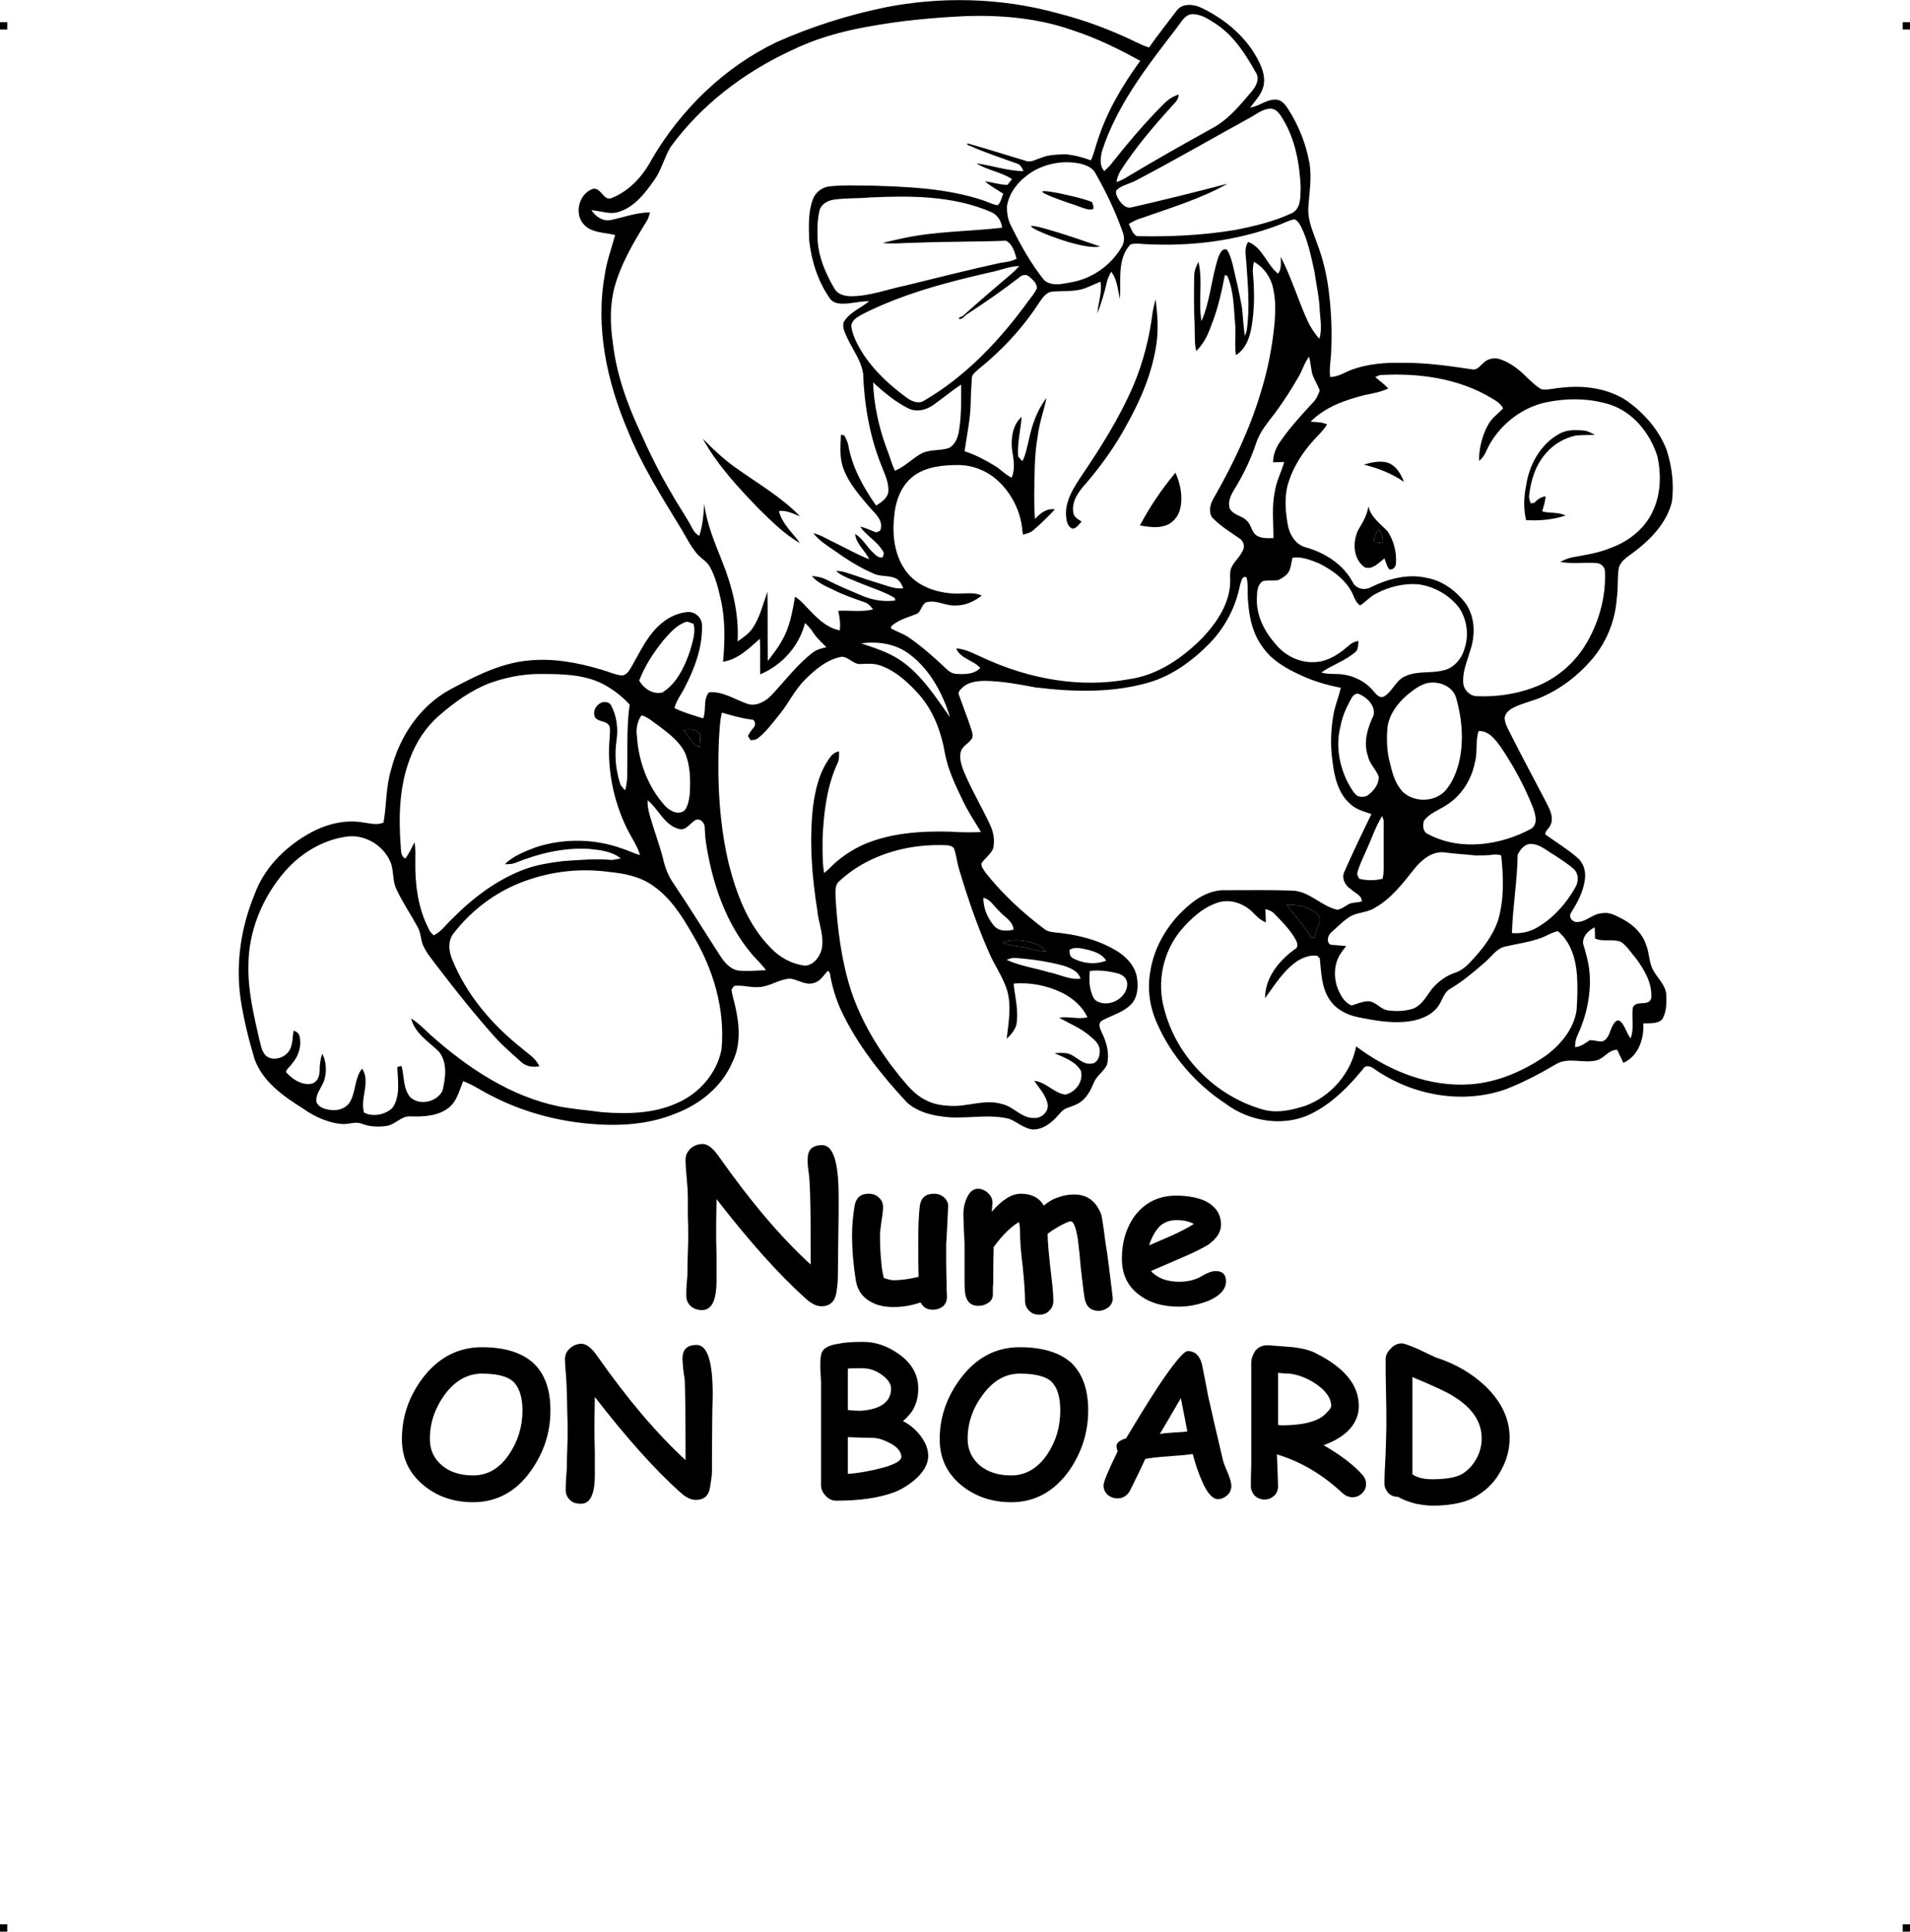 <?xml version="1.0" encoding="UTF-8"?>
<!DOCTYPE svg PUBLIC "-//W3C//DTD SVG 1.1//EN" "http://www.w3.org/Graphics/SVG/1.1/DTD/svg11.dtd">
<!-- Creator: CorelDRAW X7 -->
<?xml-stylesheet href="NUME-ON-BOARD-BEBE-FETITA.css" type="text/css"?>
<svg xmlns="http://www.w3.org/2000/svg" xml:space="preserve" width="4.994in" height="5.051in" version="1.1" style="shape-rendering:geometricPrecision; text-rendering:geometricPrecision; image-rendering:optimizeQuality; fill-rule:evenodd; clip-rule:evenodd"
viewBox="0 0 4990 5047"
 xmlns:xlink="http://www.w3.org/1999/xlink">
 <g id="Layer_x0020_1">
  <g id="_989904976">
   <rect class="fil0" y="58" width="18.958" height="19.065"/>
   <rect class="fil0" x="4971" y="58" width="18.958" height="19.065"/>
   <rect class="fil0" y="5028" width="18.958" height="19.065"/>
   <rect class="fil0" x="4971" y="5028" width="18.958" height="19.065"/>
  </g>
  <path class="fil1" d="M1133 575c3,3 3,3 0,0z"/>
  <g id="_989905616">
   <path class="fil2" d="M2309 20c149,-30 306,-26 452,14 72,18 141,44 207,76 11,5 22,11 34,14 23,-33 48,-64 72,-96 15,-21 46,-17 66,-7 62,30 118,77 149,140 10,20 18,44 11,67 -5,19 -19,33 -30,48 -1,1 -3,4 -4,5 25,-3 46,-25 73,-20 12,3 20,14 27,25 27,42 46,90 55,140 7,40 -1,80 -3,120 -1,32 13,61 23,90 16,42 26,85 31,129 6,49 8,98 6,147 0,25 -6,49 -3,73 22,0 39,-13 59,-20 40,-14 84,-18 127,-17 62,-1 124,8 185,17 13,3 20,-9 29,-16 12,-13 32,-16 48,-9 24,9 45,25 63,43 13,12 25,25 41,34 17,3 34,-3 52,-4 58,-7 121,1 171,34 45,32 84,76 104,128 14,43 20,90 14,136 -14,57 -58,101 -104,135 -14,10 -31,21 -35,39 -4,26 -1,52 -5,78 -4,59 -27,116 -66,161 -36,42 -82,77 -134,99 -22,9 -46,14 -68,25 -11,5 -23,14 -25,27 0,14 7,26 13,38 32,64 67,128 100,192 7,15 15,33 7,50 -3,9 -14,15 -14,25 28,20 57,38 83,60 16,13 23,34 21,54 -3,33 -19,63 -36,90 -9,12 4,27 17,25 23,-1 40,-22 64,-23 21,-4 40,9 58,18 26,15 48,37 57,66 8,20 7,43 17,63 11,21 31,38 35,62 1,23 2,49 -11,69 -13,12 -33,9 -49,10 3,40 -13,86 -52,103 -5,-12 -11,-23 -16,-34 -21,-1 -33,21 -52,27 -35,10 -74,-9 -107,10 -42,25 -86,48 -132,66 -114,40 -244,16 -342,-52 -9,-7 -23,-14 -31,-1 -35,43 -75,84 -124,111 -74,43 -170,29 -236,-21 -77,-51 -141,-124 -178,-209 -19,-42 -26,-89 -18,-134 10,-70 51,-134 105,-178 25,-21 57,-37 90,-36 59,0 118,-1 177,1 45,2 75,41 117,50 11,-2 20,-9 30,-15 11,-5 23,-3 34,-7 0,-16 -19,-22 -29,-32 -16,-10 -25,-30 -16,-47 22,-50 46,-100 70,-149 -20,-7 -41,-12 -56,-27 -32,-28 -41,-72 -46,-112 -6,-42 -4,-86 4,-128 5,-21 13,-42 18,-63 -36,-7 -71,-17 -105,-33 -37,-17 -75,-38 -99,-73 -25,-33 -35,-75 -38,-116 -3,-22 1,-44 -4,-66 -12,-7 -14,11 -17,18 -11,58 -39,112 -80,154 -44,45 -97,84 -158,102 -96,28 -198,25 -297,13 -42,-8 -85,-16 -129,-17 -21,0 -46,2 -62,18 -5,5 -12,11 -9,18 11,31 23,61 33,92 2,7 5,16 1,23 -8,12 -22,18 -28,31 -6,17 0,36 6,52 20,49 48,95 70,143 9,19 12,40 8,60 -6,16 -22,26 -31,40 -1,9 6,16 10,23 44,56 97,105 154,148 7,6 17,8 26,9 56,5 112,18 161,47 26,15 49,39 55,69 4,24 3,51 -13,70 -21,23 -51,30 -77,44 -14,8 -5,24 0,35 12,25 19,54 12,81 -8,17 -25,27 -33,44 -8,18 -16,37 -32,50 -11,10 -26,14 -39,19 -13,4 -20,16 -29,25 -16,17 -37,32 -62,31 -23,-3 -40,-20 -61,-28 -58,-14 -117,3 -176,-6 -32,-4 -66,-14 -91,-37 -67,-72 -130,-151 -172,-241 -14,-31 -24,-64 -29,-97 -1,-2 -4,-4 -5,-6 -11,12 -20,28 -36,32 -22,8 -42,-9 -63,-11 -28,1 -53,21 -81,22 -22,2 -43,-6 -65,-3 -2,2 -5,7 -7,10 2,15 7,30 10,44 11,48 15,101 -8,146 -27,63 -84,109 -147,133 -72,30 -151,34 -228,27 -88,-8 -175,-32 -254,-73 -25,-12 -48,-29 -74,-38 -10,24 -16,51 -36,68 -28,23 -66,25 -100,24 -25,-3 -41,22 -65,25 -21,3 -44,2 -64,-6 -16,-6 -32,1 -48,1 -38,-2 -75,-19 -106,-41 -51,-32 -105,-70 -126,-129 -15,-50 -28,-102 -36,-154 -14,-93 0,-189 36,-276 24,-67 77,-121 137,-156 44,-26 96,-41 147,-32 18,2 36,8 53,0 8,-46 6,-94 20,-139 22,-86 75,-165 153,-208 64,-34 131,-69 204,-76 65,-7 129,5 190,23 19,5 37,14 56,16 14,-2 20,-15 26,-25 23,-40 42,-83 78,-112 19,-16 43,-27 68,-29 20,-1 38,16 37,37 1,56 -19,110 -45,160 -9,18 -22,34 -27,54 24,12 50,19 75,27 9,-22 -1,-48 15,-68 37,-4 69,20 104,31 21,5 43,-7 58,-22 36,-38 67,-80 108,-112 11,-9 24,-12 37,-15 -11,-11 -22,-21 -31,-33 -7,-11 -15,-22 -25,-30 -15,60 -60,110 -117,134 -1,-31 1,-62 -1,-93 -28,25 -57,54 -96,60 5,-54 6,-110 -6,-163 -7,-30 -14,-60 -29,-86 -8,-14 -23,-21 -33,-33 -16,-19 -27,-41 -40,-63 -51,-84 -104,-167 -141,-259 -54,-127 -85,-269 -60,-407 5,-36 18,-70 27,-104 -28,-7 -63,-5 -83,-29 -25,-29 -10,-82 27,-92 21,-1 26,34 48,24 47,-19 82,-59 105,-103 76,-129 189,-239 325,-304 90,-40 184,-70 280,-90zm766 52c-77,100 -157,202 -196,323 -4,18 -7,38 6,52 5,-5 11,-10 16,-16 43,-54 87,-107 136,-156 12,-13 26,-23 42,-28 1,13 -10,22 -18,31 -48,53 -95,108 -134,169 -5,9 -9,19 -10,29 8,-3 17,-7 25,-12 75,-45 151,-88 227,-130 42,-23 72,-61 102,-96 10,-12 19,-29 12,-45 -27,-48 -57,-97 -104,-129 -20,-13 -41,-28 -66,-27 -19,3 -27,21 -38,35zm-809 -2c-68,12 -136,31 -199,62 -123,57 -235,142 -315,252 -17,28 -24,61 -43,87 -24,34 -52,71 -94,83 -23,7 -46,-3 -70,-5 11,17 30,30 50,26 34,-7 68,-20 103,-20 -2,8 -4,15 -8,22 -34,55 -68,112 -85,175 -12,47 -11,96 -4,143 9,80 36,157 70,230 25,56 52,112 84,165 17,31 38,60 54,91 4,8 10,15 18,19 9,-27 11,-56 13,-84 6,52 27,101 46,149 27,67 45,138 41,211 14,-10 28,-19 38,-33 20,-28 28,-64 40,-97 1,61 0,121 1,181 12,-16 25,-32 35,-50 22,-36 29,-77 36,-118 11,7 20,16 29,26 25,26 51,55 88,62 2,-17 0,-34 -4,-51 30,-2 61,4 91,-4 -6,-7 -12,-15 -21,-18 -28,-10 -55,-19 -81,-32 -21,-10 -43,-19 -58,-37 14,1 28,4 41,11 29,15 59,27 89,40 28,12 58,17 88,13 0,-2 -1,-5 -2,-7 -27,-16 -57,-25 -86,-37 -23,-10 -48,-17 -67,-33 18,-1 34,7 51,12 20,7 41,14 61,20 21,6 42,16 64,13 -4,-9 -8,-19 -18,-25 -19,-10 -42,-4 -61,-14 -35,-15 -68,-36 -99,-58 -20,-14 -42,-27 -57,-47 21,5 40,18 60,27 29,14 56,30 86,41 -11,-23 -34,-39 -37,-66 20,12 30,33 47,49 7,6 14,15 25,12 2,-5 5,-12 0,-17 -15,-25 -42,-39 -59,-63 15,3 28,10 42,15 2,-1 7,-3 10,-4 11,-22 -9,-43 -24,-58 -28,-33 -59,-67 -73,-109 -9,-27 -6,-56 -5,-84 2,0 7,1 9,2 4,8 8,15 10,24 10,58 39,111 73,159 14,-9 31,-20 32,-38 1,-24 -10,-45 -18,-66 -31,-77 -45,-159 -48,-241 -5,-33 -26,-61 -40,-90 -6,-14 -15,-28 -11,-44 15,-26 45,-37 67,-55 -19,0 -38,4 -57,6 -15,1 -34,2 -45,-12 -32,-45 -49,-99 -55,-153 -1,-36 -3,-74 10,-108 7,-18 24,-31 43,-33 36,-4 72,-2 108,-2 99,3 200,7 295,39 12,4 24,11 37,12 8,-8 10,-20 14,-30 -16,-10 -33,-20 -48,-32 20,2 39,9 59,9 4,-5 8,-10 12,-15 -29,-19 -64,-23 -93,-41 41,5 81,20 123,20 -4,-8 -8,-18 -18,-20 -41,-15 -82,-28 -122,-46 -3,0 -12,-6 -5,-6 50,14 100,30 150,45 14,6 28,-4 42,-8 19,-8 41,-8 62,-9 23,2 46,8 67,16 8,-17 12,-36 18,-53 24,-75 65,-144 111,-207 -56,-31 -113,-59 -174,-79 -89,-32 -186,-41 -280,-38 -87,4 -174,12 -259,28zm1006 234c-102,56 -202,114 -305,168 -17,9 -38,12 -51,26 -2,10 4,19 9,27 7,9 17,20 30,17 84,-19 168,-40 252,-62 -71,40 -149,63 -225,90 -12,3 -22,9 -33,15 6,11 9,26 21,32 85,2 171,-2 256,-16 51,-10 102,-22 149,-44 26,-13 22,-47 23,-71 -3,-61 -15,-124 -47,-176 -7,-11 -15,-25 -30,-26 -18,-1 -34,11 -49,20zm-574 144c-32,20 -60,50 -67,89 -1,18 2,38 11,54 24,49 51,97 85,140 19,18 47,11 69,7 56,-9 106,-44 134,-92 8,-12 8,-27 3,-40 -19,-54 -44,-106 -72,-155 -7,-12 -20,-18 -33,-22 -43,-11 -91,-4 -130,19zm-522 74c-15,3 -31,12 -35,28 -6,25 -6,52 -5,78 3,45 21,87 44,126 8,15 27,20 43,20 49,0 95,-18 143,-28 82,-20 164,-41 247,-59 14,-2 30,-4 43,-11 -5,-17 -11,-39 -28,-47 -76,3 -152,2 -228,5 -31,0 -63,4 -94,1 17,-5 34,-8 51,-12 86,-19 174,-18 261,-28 -2,-19 -13,-35 -31,-42 -99,-42 -209,-42 -315,-37 -32,3 -64,1 -96,6zm1162 67c-110,41 -228,55 -344,49 -13,0 -28,-4 -41,1 -35,38 -24,94 -27,142 -6,-24 -7,-51 -23,-71 -4,8 -9,17 -11,26 -6,28 -15,56 -25,83 2,-28 13,-55 8,-83 -18,7 -35,17 -54,21 -24,5 -49,3 -73,5 -15,2 -24,16 -32,27 -43,67 -98,126 -160,176 -7,7 -17,13 -17,23 -1,22 -3,44 -3,66 -1,42 -10,83 -16,125 28,9 54,23 79,38 15,9 27,23 44,31 10,-23 5,-49 1,-73 -3,-30 1,-64 25,-86 -2,34 -12,69 -9,104 4,4 7,8 11,12 9,-17 12,-37 17,-56 8,-38 21,-77 46,-109 -7,34 -19,66 -23,100 -9,50 -8,101 -9,151 0,22 0,44 2,65 13,-14 30,-29 52,-25 -18,19 -36,37 -56,54 -7,7 -18,9 -27,12 -1,-3 -2,-8 -2,-11 -4,-49 -28,-97 -64,-130 -28,-26 -66,-41 -104,-41 -39,0 -81,4 -114,27 -35,25 -50,68 -53,109 -6,53 3,110 38,150 32,36 83,50 129,50 21,0 42,-4 62,5 -20,16 -45,27 -71,26 -25,1 -49,-16 -75,-8 -13,7 -12,27 -27,31 -22,9 -47,15 -64,32 0,1 0,4 0,5 14,8 30,13 44,22 37,25 70,55 103,86 7,7 17,11 28,11 20,1 44,0 58,-16 -18,-20 -52,-24 -63,-51 28,2 52,17 78,28 115,52 246,76 371,53 77,-10 143,-56 196,-110 37,-40 70,-89 71,-145 0,-11 -1,-21 1,-31 6,-21 27,-34 34,-56 3,-11 -3,-22 -12,-27 -24,-17 -51,-33 -71,-55 -9,-15 -4,-34 4,-48 50,-87 94,-179 123,-275 19,-60 31,-122 37,-185 2,-28 3,-57 -3,-85 -5,-31 -24,-59 -51,-74 -2,8 -3,17 -3,26 4,43 5,86 -1,129 -4,33 -13,70 -43,89 -4,-26 0,-54 -2,-81 -4,-42 -3,-87 -21,-127 -2,0 -5,-1 -6,-1 -8,41 -17,83 -32,122 -10,28 -21,56 -43,76 -5,-23 -3,-46 -4,-69 -2,-43 -2,-86 -1,-129 0,-13 6,-24 11,-35 12,51 -1,104 8,155 23,-53 26,-113 44,-167 4,-9 9,-24 22,-20 8,11 11,24 15,37 9,38 18,77 25,116 2,24 4,48 7,72 2,-3 4,-10 5,-13 9,-60 3,-120 -1,-180 -1,-17 -6,-36 5,-52 38,15 48,59 78,83 10,-13 7,-29 7,-44 28,54 45,112 70,167 8,17 18,33 31,47 7,-23 3,-48 1,-72 -1,-35 -9,-69 -14,-104 -9,-40 -17,-82 -36,-119 -4,-7 -9,-15 -17,-17 -15,3 -29,11 -43,16zm-753 123c-114,26 -227,56 -332,109 -12,7 -28,15 -29,31 2,16 8,31 15,45 30,59 79,105 131,143 13,9 30,16 44,7 110,-64 199,-159 273,-261 8,-11 17,-21 22,-33 0,-14 -12,-23 -21,-31 -7,-6 -18,-4 -24,2 -44,34 -90,66 -136,96 -8,4 -13,16 -23,13 0,-5 7,-5 10,-7 40,-36 81,-71 122,-106 10,-8 18,-16 26,-25 -27,1 -52,12 -78,17zm806 275c-18,32 -38,62 -59,91 -19,25 -40,49 -50,79 -14,43 -34,84 -58,123 -9,15 -17,32 -11,49 9,17 31,18 44,31 10,9 12,24 21,35 13,13 32,11 49,11 0,-41 -5,-83 4,-124 4,-26 17,-49 24,-75 -10,0 -19,1 -29,1 0,-20 8,-40 20,-56 25,-36 55,-69 85,-101 8,-8 13,-20 17,-31 -6,-15 -15,-29 -20,-44 -3,-15 -4,-29 -8,-44 -13,17 -18,38 -29,55zm214 -7c-3,1 -9,4 -12,5 11,10 24,19 34,30 -19,9 -40,13 -61,17 -51,13 -104,31 -142,70 14,1 29,0 43,7 -9,15 -22,27 -34,40 -29,32 -54,70 -67,112 -11,35 -8,72 -2,108 4,26 20,54 47,61 50,14 98,44 123,91 8,16 27,22 44,15 46,-23 99,-38 150,-26 40,7 75,33 100,65 26,36 27,84 13,125 -8,28 -21,56 -18,86 2,18 18,33 36,33 49,2 100,-5 146,-22 61,-22 112,-66 143,-122 31,-55 48,-119 45,-182 0,-13 -12,-22 -24,-22 -31,-2 -62,3 -93,-3 11,-5 21,-10 33,-12 33,-6 67,-11 98,-24 45,-16 86,-47 108,-90 24,-46 26,-100 15,-150 -19,-60 -63,-115 -124,-135 -54,-17 -112,-17 -166,-6 -61,13 -114,53 -146,106 -10,16 -14,36 -30,47 0,-34 9,-69 26,-98 10,-16 25,-26 37,-39 -6,-12 -17,-19 -29,-26 -87,-53 -193,-67 -293,-61zm-1324 19c2,59 15,117 35,172 8,19 13,40 22,59 27,-11 46,-33 71,-46 22,-10 46,-6 69,-13 16,-7 24,-26 27,-43 7,-40 6,-82 6,-123 -25,16 -47,35 -71,52 -19,14 -45,21 -67,10 -34,-17 -64,-42 -92,-68zm1096 458c-4,13 -4,29 -12,40 -7,9 -16,14 -26,19 -13,1 -26,0 -39,2 -14,8 -16,26 -16,39 -4,46 17,90 47,124 24,31 63,51 102,49 28,0 54,-14 76,-31 12,-9 23,-23 40,-24 -1,9 0,19 -6,27 -27,24 -62,35 -91,55 13,4 27,4 41,4 38,1 75,18 98,48 6,7 16,17 26,10 21,-13 29,-40 52,-51 31,-16 67,-8 100,-16 29,-5 51,-32 58,-60 11,-35 5,-74 -15,-104 -25,-33 -64,-55 -104,-61 -39,-4 -79,6 -113,24 -16,8 -27,22 -42,31 -9,-7 -14,-17 -18,-28 -17,-38 -53,-64 -89,-82 -22,-9 -45,-18 -69,-15zm-1643 215c-26,32 -49,67 -64,106 11,21 37,38 61,31 38,-24 58,-68 72,-109 6,-23 15,-46 9,-70 -8,-2 -15,-8 -23,-4 -23,9 -39,28 -55,46zm516 9c35,12 71,23 102,44 56,38 92,96 130,149 -19,-62 -52,-124 -105,-164 -36,-28 -83,-35 -127,-29zm-148 96c-26,26 -42,61 -65,89 -18,22 -35,46 -57,63 -6,5 -13,4 -19,5 -2,-3 -5,-8 -7,-11 4,-8 9,-15 15,-22 6,-6 5,-21 -6,-21 -26,-3 -52,-11 -77,-18 -6,24 -6,49 -8,74 -4,108 1,216 26,321 20,79 50,159 108,218 24,26 56,44 91,48 22,-1 37,-21 43,-40 9,-36 -8,-71 -11,-106 -14,-89 -21,-179 -11,-269 6,-46 17,-93 46,-131 5,-7 13,-12 22,-14 0,10 1,20 -3,29 -29,62 -37,131 -40,199 0,30 -1,60 4,90 9,-7 17,-15 25,-23 24,-22 52,-40 82,-53 70,-29 147,-34 222,-32 27,2 54,2 81,1 -17,-28 -35,-55 -49,-85 -18,-38 -37,-77 -45,-119 -10,-59 -32,-118 -74,-162 -27,-29 -57,-56 -95,-69 -16,-6 -34,-5 -51,-4 -19,2 -32,-19 -50,-19 -39,7 -70,34 -97,61zm-823 8c-49,19 -92,50 -131,84 -35,30 -61,70 -77,113 -28,73 -30,153 -24,231 1,11 0,25 12,30 10,-13 16,-28 24,-42 3,17 2,33 2,50 -1,59 7,121 34,174 3,8 8,13 14,19 19,-9 31,-27 46,-41 55,-56 120,-106 195,-133 31,-11 64,-16 96,-20 43,-3 86,-7 129,-3 8,-1 15,-3 23,-4 -24,-19 -54,-22 -83,-25 -67,-4 -132,12 -194,37 -8,3 -17,3 -26,3 22,-22 52,-33 80,-44 73,-24 154,-23 226,3 16,5 31,13 47,17 -7,-24 -22,-45 -33,-67 -37,-75 -54,-160 -46,-243 0,-9 2,-18 -1,-27 -7,-14 -26,-10 -36,-21 -8,-11 -3,-27 7,-35 9,-9 28,-10 34,3 14,27 18,58 14,88 -6,38 -3,78 9,115 2,7 8,12 13,18 8,-25 5,-51 6,-77 0,-49 -1,-98 6,-147 -21,-23 -45,-41 -72,-55 -51,-25 -109,-25 -164,-25 -44,0 -88,9 -130,24zm2449 0c-20,5 -37,19 -53,32 -24,21 -45,49 -50,82 -3,32 -2,65 7,97 6,26 14,54 34,74 30,27 81,26 109,-3 18,-20 29,-46 36,-72 14,-56 9,-115 -6,-169 -8,-33 -46,-48 -77,-41zm-197 39c-13,23 -24,47 -29,74 -13,50 -3,105 21,150 7,12 13,24 24,32 10,3 21,3 29,-4 14,-11 27,-28 26,-47 -7,-19 -24,-33 -28,-53 -13,-36 -1,-75 15,-108 4,-25 -17,-45 -37,-54 -9,-5 -17,3 -21,10zm-1867 99c4,66 28,132 73,182 12,13 34,26 51,13 10,-12 12,-29 14,-43 2,-36 2,-73 -12,-107 -14,-30 -41,-50 -67,-70 -15,-10 -29,-24 -47,-29 -11,15 -15,36 -12,54zm122 -16c12,17 23,36 41,46 2,-11 3,-23 2,-34 -9,-15 -28,-14 -43,-12zm2067 86c-9,46 -37,89 -78,113 -19,12 -42,20 -55,39 -4,13 -2,30 12,35 84,44 188,29 269,-15 18,-13 10,-38 4,-55 -22,-56 -51,-109 -84,-158 -14,-19 -31,-43 -58,-42 -9,27 -2,56 -10,83zm-2161 98c-1,18 4,35 9,51 10,34 22,66 31,100 5,24 14,47 28,67 42,62 81,126 122,189 11,17 26,35 48,38 23,2 47,0 71,-1 -10,-15 -23,-26 -35,-40 -71,-83 -106,-190 -122,-296 -2,-13 -2,-26 -3,-40 -2,-10 -11,-21 -23,-17 -15,8 -25,29 -44,24 -39,-10 -53,-52 -82,-75zm1919 41c-18,29 -28,61 -42,91 -8,19 -18,38 -23,58 -1,6 3,10 5,15 20,5 41,5 61,0 4,-16 3,-33 3,-50 0,-34 0,-69 0,-103 -2,-4 -3,-7 -4,-11zm-2866 144c-60,69 -97,159 -96,251 -1,63 14,125 28,187 4,13 5,28 14,40 13,18 41,14 56,1 19,-15 16,-41 20,-62 7,2 13,6 15,13 7,26 -2,54 -19,73 -5,8 -14,13 -16,22 16,18 39,34 64,31 17,-2 24,-19 24,-34 0,-16 2,-31 7,-45 10,20 12,44 6,66 -5,21 -25,38 -21,61 6,14 22,18 35,20 20,3 42,-3 53,-22 15,-27 11,-61 31,-86 23,35 -6,77 5,115 23,12 55,6 74,-12 22,-31 14,-72 13,-107 2,-1 8,-2 11,-3 7,27 4,58 22,81 24,24 70,14 85,-16 8,-34 14,-74 -10,-103 -27,-26 -62,-47 -72,-86 20,12 36,30 53,45 96,85 207,159 334,185 37,7 75,10 112,15 66,5 135,4 196,-24 58,-25 104,-78 116,-140 10,-106 -22,-211 -76,-301 -27,-47 -57,-95 -102,-126 -34,-25 -76,-33 -117,-37 -67,-9 -136,-3 -201,18 -81,25 -153,76 -205,144 -14,19 -12,44 -3,66 37,92 103,170 181,232 17,15 38,27 47,48 -16,3 -33,1 -46,-10 -23,-21 -46,-40 -67,-63 -54,-60 -104,-123 -153,-187 -14,-19 -30,-37 -39,-59 -5,-15 -5,-31 -13,-45 -18,-33 -39,-64 -55,-98 -12,-23 -6,-51 -17,-74 -18,-40 -61,-67 -105,-65 -65,6 -126,42 -169,91zm3220 -43c-1,69 -13,137 -15,205 25,2 50,-4 70,-17 41,-25 73,-62 96,-103 8,-14 9,-33 -3,-46 -16,-15 -36,-27 -54,-39 -19,-11 -38,-29 -62,-28 -16,2 -25,15 -32,28zm-1772 69c-13,11 -10,29 -10,44 5,81 15,163 40,241 27,82 72,156 126,223 20,24 40,50 69,64 18,10 39,14 59,15 48,5 95,-19 142,-4 30,7 50,37 82,36 20,2 40,-17 36,-37 -5,-23 -22,-41 -35,-60 31,3 51,32 81,36 27,-6 48,-34 41,-62 -14,-25 -44,-35 -69,-46 12,-1 24,-2 36,1 21,6 37,30 61,26 15,-1 22,-19 21,-33 1,-16 -12,-28 -23,-37 -24,-22 -55,-34 -83,-50 25,-4 50,5 74,-1 -13,-28 -38,-50 -66,-64 -39,-19 -84,-28 -127,-24 4,36 14,73 7,109 -5,14 -14,25 -25,35 5,-42 13,-86 1,-127 -11,-35 -33,-65 -47,-98 -31,-70 -56,-143 -78,-217 -6,-18 -7,-38 -14,-56 -9,-10 -24,-7 -36,-8 -95,-1 -193,29 -263,94zm1503 -33c-31,39 -62,80 -106,104 -21,13 -49,10 -69,26 -16,11 -29,25 -44,38 -8,8 -12,23 -2,31 14,2 28,2 42,4 -8,10 -16,20 -21,31 -12,27 -11,60 2,87 7,15 17,31 33,37 15,-4 29,-11 44,-11 20,1 32,22 52,24 22,3 45,2 66,-5 23,-10 34,-33 48,-51 16,-19 37,-35 62,-43 15,-5 28,-16 39,-28 30,-32 58,-67 72,-109 16,-55 14,-113 8,-169 -9,-3 -19,-3 -28,-1 -13,1 -26,1 -40,1 -27,-3 -54,-4 -81,-8 -32,-3 -58,19 -77,42zm-1127 77c0,27 11,53 28,73 13,15 34,14 51,10 -2,-24 -26,-34 -40,-51 -12,-11 -21,-29 -39,-32zm617 11c-42,12 -75,43 -102,75 -45,55 -62,133 -43,202 31,125 132,228 255,264 38,12 78,3 115,-9 67,-25 119,-86 132,-155 85,64 191,107 299,99 71,-5 139,-35 197,-75 39,-29 73,-70 80,-119 2,-30 3,-61 1,-91 -3,-42 -16,-87 -50,-115 -16,3 -30,13 -45,18 -30,11 -62,15 -92,22 -23,5 -36,26 -52,40 -30,26 -59,51 -93,71 -17,10 -20,32 -32,47 -15,20 -40,31 -65,36 -48,9 -98,0 -146,-10 -28,-6 -56,-21 -72,-46 -21,-32 -21,-71 -25,-107 -2,-2 -5,-5 -7,-7 -18,-2 -35,4 -50,13 -37,24 -60,63 -86,98 0,-53 36,-98 78,-128 9,-4 7,-15 3,-23 -14,-27 -37,-49 -58,-71 -6,-6 -14,-8 -22,-11 0,12 1,23 1,35 -15,-6 -25,-17 -36,-28 -22,-21 -55,-33 -85,-25zm176 7c20,29 46,55 64,86 2,0 5,0 7,1 5,-13 9,-25 13,-38 3,-9 2,-20 -6,-26 -22,-18 -51,-24 -78,-23zm774 102c8,26 15,51 17,78 4,56 -9,113 -33,164 -4,9 -5,19 -5,28 15,-1 26,-10 38,-18 11,-1 22,4 33,3 17,-6 19,-25 26,-39 4,-8 12,-22 22,-13 12,12 15,30 26,44 10,-26 2,-54 6,-81 9,-20 42,-1 48,-24 3,-39 -18,-74 -40,-104 -13,-15 -23,-32 -39,-43 -22,-9 -46,1 -68,-9 0,-10 0,-20 -1,-29 -16,8 -32,23 -30,43zm-1517 -4c14,7 29,9 44,11 24,2 46,14 70,13 -10,-13 -25,-20 -40,-24 -24,-6 -50,-8 -74,0zm175 20c0,8 1,17 8,21 27,15 60,18 88,7 -10,-17 -29,-23 -46,-28 -16,-3 -35,-10 -50,0zm-164 26c35,16 73,21 109,32 28,5 55,21 84,17 -6,-20 -27,-28 -45,-34 -41,-11 -83,-17 -125,-20 -8,-1 -16,2 -23,5zm217 29c-1,18 -2,37 4,55 3,10 7,21 17,25 32,16 78,-11 77,-47 -1,-15 -13,-24 -26,-27 -24,-6 -48,-9 -72,-6zm6 -2009c2,5 3,9 4,14 0,8 -10,5 -14,5 -16,-3 -31,-11 -46,-15 -181,-62 24,-19 56,-4zm21 116c-68,17 -369,-129 0,0zm145 138c5,39 8,79 2,118 -11,75 -41,145 -78,211 -29,54 -65,104 -104,150 -19,21 -40,47 -35,78 1,12 13,18 22,24 -8,7 -14,19 -25,18 -13,-6 -15,-22 -16,-34 -2,-36 17,-68 36,-97 53,-78 104,-158 141,-245 25,-60 41,-123 49,-187 2,-13 5,-24 8,-36zm1054 352c20,-12 44,-11 66,-9 10,1 19,7 28,11 -17,1 -33,0 -50,2 -29,6 -57,22 -77,45 -28,31 -41,72 -45,112 -1,7 2,14 4,20 2,0 6,-1 9,-1 8,-8 17,-16 30,-17 -1,13 -5,26 -9,39 20,6 42,1 61,11 -33,11 -68,14 -103,12 -7,-30 -6,-60 0,-90 8,-54 37,-108 86,-135zm-2237 12c27,28 55,54 86,76 57,41 119,76 168,127 -18,-7 -35,-16 -55,-14 8,34 36,57 55,84 -41,-23 -74,-57 -108,-90 -54,-56 -108,-114 -146,-183zm1727 68c20,-6 42,-11 63,-5 22,8 34,30 42,50 -32,-22 -68,-36 -105,-45zm-585 159c26,-49 57,-95 93,-138 13,30 20,63 12,95 -5,22 -23,41 -45,45 -20,5 -40,1 -60,-2zm572 9c11,-18 22,-37 25,-59 7,29 31,45 50,65 16,24 24,54 22,83 0,10 -7,18 -17,17 -7,-8 -9,-19 -13,-29 -15,11 -31,31 -52,23 -31,-22 -32,-69 -15,-100zm52 1c-7,10 -15,21 -11,34 7,1 15,1 22,2 0,-13 -2,-26 -11,-36z"/>
   <path class="fil3" d="M3602 1383c9,10 11,23 11,36 -7,-1 -15,-1 -22,-2 -4,-13 4,-24 11,-34z"/>
   <path class="fil4" d="M1786 1907c15,-2 34,-3 43,12 1,11 0,23 -2,34 -18,-10 -29,-29 -41,-46zm1576 457c27,-1 56,5 78,23 8,6 9,17 6,26 -4,13 -8,25 -13,38 -2,-1 -5,-1 -7,-1 -18,-31 -44,-57 -64,-86z"/>
   <path class="fil5" d="M2619 2462c24,-8 50,-6 74,0 15,4 30,11 40,24 -24,1 -46,-11 -70,-13 -15,-2 -30,-4 -44,-11z"/>
   <path class="fil6" d="M2189 3336c0,9 -1,23 -4,42 -4,23 -17,35 -39,35 -13,0 -27,-7 -42,-21 -69,-62 -146,-148 -232,-259 -1,46 -1,74 -1,85 0,14 0,35 1,63 0,28 0,49 0,63 0,53 -12,79 -38,79 -13,0 -23,-4 -31,-12 -7,-7 -10,-16 -10,-26 0,-7 0,-18 1,-32 2,-15 2,-25 2,-32 0,-11 0,-26 1,-47 1,-21 1,-37 1,-48 0,-11 0,-28 -1,-50 0,-23 0,-40 0,-51 0,-10 -1,-26 -3,-47 -2,-22 -3,-37 -3,-48 0,-11 4,-20 13,-29 9,-8 20,-12 32,-12 13,0 27,11 43,34 81,115 160,209 239,281 0,-5 0,-19 0,-40 0,-88 -1,-147 -3,-177 0,-5 -1,-15 -3,-29 -2,-12 -2,-22 -2,-29 0,-25 12,-37 38,-37 29,0 43,45 43,134 0,2 0,16 0,42 -1,90 -2,146 -2,168zm283 -89c0,12 0,30 0,54 0,24 1,42 1,54 0,4 0,9 0,16 1,8 1,13 1,17 0,10 -3,18 -10,25 -8,6 -16,9 -27,9 -15,0 -25,-6 -32,-19 -23,8 -46,12 -71,12 -25,0 -46,-5 -63,-16 -20,-12 -31,-30 -35,-53 -7,-44 -10,-83 -10,-118 0,-23 2,-49 7,-79 4,-20 16,-30 36,-30 11,0 20,3 27,10 7,6 11,14 11,24 0,8 -1,20 -4,37 -2,16 -4,29 -4,38 0,24 1,46 3,65 1,18 4,34 7,46 5,2 9,3 13,4 4,1 8,2 12,2 20,0 42,-3 66,-9 0,-13 -1,-29 -1,-46 0,-21 0,-36 0,-45 0,-36 1,-68 4,-94 3,-21 15,-32 37,-32 10,0 19,3 27,10 7,7 11,15 10,25 -3,67 -5,99 -5,93zm119 -81c27,-31 52,-47 76,-47 27,0 48,10 60,31 11,-9 23,-17 36,-21 13,-5 28,-8 43,-8 35,0 58,18 71,52 2,7 6,32 11,73 5,28 11,76 19,144 1,10 -3,18 -10,25 -8,6 -17,10 -27,10 -20,0 -32,-11 -36,-31 -3,-18 -6,-44 -10,-78 -3,-36 -6,-62 -8,-78 -5,-31 -11,-47 -19,-47 -4,0 -13,4 -28,12 -14,8 -25,15 -32,21 0,20 3,50 7,88 5,39 8,68 8,87 0,11 -4,19 -11,26 -7,7 -15,10 -26,10 -11,0 -19,-3 -26,-10 -7,-7 -11,-15 -11,-26 0,-20 -2,-50 -6,-89 -5,-39 -7,-69 -7,-89 0,-12 -1,-21 -3,-28 -20,12 -41,32 -62,60 0,1 -2,3 -4,5 -1,36 -1,64 -1,85 0,5 0,11 -1,20 0,8 0,15 0,19 0,9 -4,17 -12,22 -7,5 -16,8 -26,8 -15,0 -26,-7 -31,-20 -4,-9 -5,-23 -5,-42l0 -99c0,-9 -1,-22 -2,-39 0,-17 -1,-30 -1,-39 0,-16 3,-30 9,-43 7,-16 17,-24 29,-24 10,0 19,4 27,12 8,7 11,16 11,25 0,-4 0,4 -2,23zm489 248c-43,0 -77,-10 -104,-31 -30,-22 -45,-54 -45,-94 0,-45 12,-83 35,-114 27,-34 62,-51 107,-51 30,0 56,5 76,14 27,14 41,34 41,62 0,19 -11,36 -33,52 -10,6 -30,17 -60,30l-90 39c9,10 19,16 31,21 12,4 26,7 42,7 23,0 44,-5 60,-15 15,-9 27,-13 36,-13 18,0 27,9 27,27 0,20 -15,37 -44,50 -25,10 -51,16 -79,16zm-7 -226c-17,0 -31,5 -43,16 -11,11 -21,28 -28,50 20,-9 40,-17 60,-26 24,-11 43,-21 57,-30 -12,-7 -27,-10 -46,-10z"/>
   <path class="fil6" d="M1236 3925c-51,0 -94,-15 -129,-44 -38,-31 -57,-71 -57,-121 0,-58 18,-111 54,-159 41,-54 93,-81 155,-81 59,0 104,14 134,41 30,28 45,69 45,124 0,58 -17,110 -51,158 -38,54 -89,82 -151,82zm23 -336c-38,0 -71,19 -98,56 -25,35 -38,73 -38,115 0,29 11,52 33,70 21,17 48,25 80,25 38,0 69,-18 94,-55 23,-34 35,-72 35,-115 0,-36 -9,-61 -25,-76 -15,-13 -42,-20 -81,-20zm601 257c0,8 -2,22 -5,40 -3,22 -16,33 -37,33 -12,0 -26,-6 -41,-20 -66,-59 -140,-142 -223,-249 -1,44 -1,71 -1,81 0,14 0,34 1,62 0,27 0,47 0,61 0,50 -12,75 -36,75 -13,0 -23,-3 -30,-11 -7,-7 -10,-15 -10,-25 0,-7 0,-17 1,-31 1,-14 2,-24 2,-31 0,-10 0,-25 1,-46 1,-20 1,-35 1,-45 0,-11 0,-27 -1,-49 0,-21 -1,-38 -1,-49 0,-10 -1,-25 -2,-45 -2,-21 -3,-36 -3,-46 0,-11 4,-20 13,-28 9,-8 19,-12 30,-12 13,0 27,11 42,33 78,111 154,201 230,271 0,-5 0,-18 0,-39 0,-84 -1,-141 -2,-170 -1,-5 -2,-15 -4,-28 -1,-12 -2,-22 -2,-28 0,-24 12,-36 37,-36 28,0 42,43 42,129 0,2 0,16 -1,41 -1,87 -1,141 -1,162zm476 53c-40,15 -91,22 -151,22 -11,0 -20,-4 -28,-13 -8,-8 -12,-18 -12,-27l0 -272c-1,-12 -1,-23 -2,-35 0,-13 0,-24 2,-33 2,-16 17,-26 45,-30 13,-3 34,-5 64,-5 33,0 63,10 93,31 35,24 52,55 52,91 0,20 -4,36 -11,50 -5,11 -15,23 -29,35 16,8 31,20 44,36 15,19 22,37 22,55 0,22 -13,44 -37,64 -17,14 -34,24 -52,31zm-82 -324c-22,0 -35,0 -39,1l0 54 0 54c15,2 27,2 35,2 52,-4 78,-24 78,-58 0,-12 -8,-24 -23,-35 -16,-12 -33,-18 -51,-18zm30 182c-15,0 -38,-1 -69,-2l0 96c29,-2 61,-8 95,-17 30,-9 45,-18 45,-28 -1,-13 -10,-25 -29,-35 -15,-8 -29,-13 -42,-14zm358 168c-51,0 -94,-15 -130,-44 -38,-31 -57,-71 -57,-121 0,-58 19,-111 55,-159 41,-54 92,-81 154,-81 60,0 105,14 135,41 29,28 44,69 44,124 0,58 -17,110 -50,158 -39,54 -89,82 -151,82zm22 -336c-38,0 -70,19 -97,56 -26,35 -39,73 -39,115 0,29 12,52 33,70 22,17 48,25 81,25 37,0 69,-18 94,-55 23,-34 34,-72 34,-115 0,-36 -8,-61 -24,-76 -15,-13 -42,-20 -82,-20zm517 328c-14,-1 -28,-17 -41,-48 -9,-20 -17,-44 -24,-70 -12,2 -33,4 -62,6 -27,2 -48,4 -62,7 -8,18 -22,47 -41,85 -8,12 -18,18 -32,18 -9,0 -17,-3 -25,-9 -7,-7 -11,-15 -11,-25 0,-9 12,-38 37,-89 -2,-5 -3,-10 -3,-15 1,-8 9,-14 25,-19 25,-42 52,-86 81,-131 43,-65 70,-97 80,-97 18,0 31,11 37,34 4,18 9,45 16,82 11,49 24,106 39,169 1,5 5,16 13,34 6,15 9,26 9,33 0,10 -4,19 -11,25 -8,7 -16,10 -25,10zm-96 -264c-13,23 -32,55 -55,94 7,-2 19,-3 36,-4 19,-1 31,-2 36,-3 -4,-22 -10,-51 -17,-87zm448 259c-9,0 -18,-4 -26,-11 -51,-48 -108,-82 -171,-101 2,50 3,77 3,83 0,10 -3,18 -10,25 -7,6 -15,10 -25,10 -11,0 -19,-4 -26,-10 -6,-7 -10,-15 -10,-25 0,-13 0,-32 1,-58 0,-25 0,-44 0,-57l0 -207c0,-11 4,-21 10,-31 9,-11 21,-16 36,-15 42,3 63,5 64,5 24,3 45,8 61,17 73,37 110,82 110,137 0,22 -8,42 -23,59 -15,17 -38,32 -69,43 45,26 79,52 102,78 6,7 9,15 9,23 0,9 -3,18 -11,25 -7,7 -15,10 -25,10zm-164 -323c-2,0 -12,0 -30,-2l0 136c4,1 8,1 11,1 42,0 73,-6 93,-16 9,-4 17,-10 24,-18 7,-7 11,-13 11,-16 0,-19 -12,-38 -37,-56 -23,-16 -47,-26 -72,-29zm284 322c-10,0 -19,-3 -26,-10 -6,-7 -10,-15 -10,-25 0,-17 1,-42 3,-77 1,-34 2,-59 2,-77 0,-18 0,-47 -1,-85 -1,-38 -1,-66 -1,-85 0,-10 4,-19 13,-28 9,-10 19,-14 29,-14 6,0 20,5 43,15 27,13 42,20 47,22 50,16 93,41 129,75 42,41 63,85 63,135 0,29 -7,57 -22,84 -14,27 -34,49 -60,65 -28,19 -68,28 -120,28 -12,0 -26,-2 -43,-5 -19,-5 -35,-11 -46,-18zm144 -263c-17,-11 -52,-27 -107,-50l0 254c7,5 15,8 23,10 9,2 18,3 29,3 37,0 64,-5 80,-15 15,-10 27,-23 36,-40 9,-17 13,-34 13,-52 0,-43 -24,-79 -74,-110z"/>
  </g>
 </g>
</svg>
